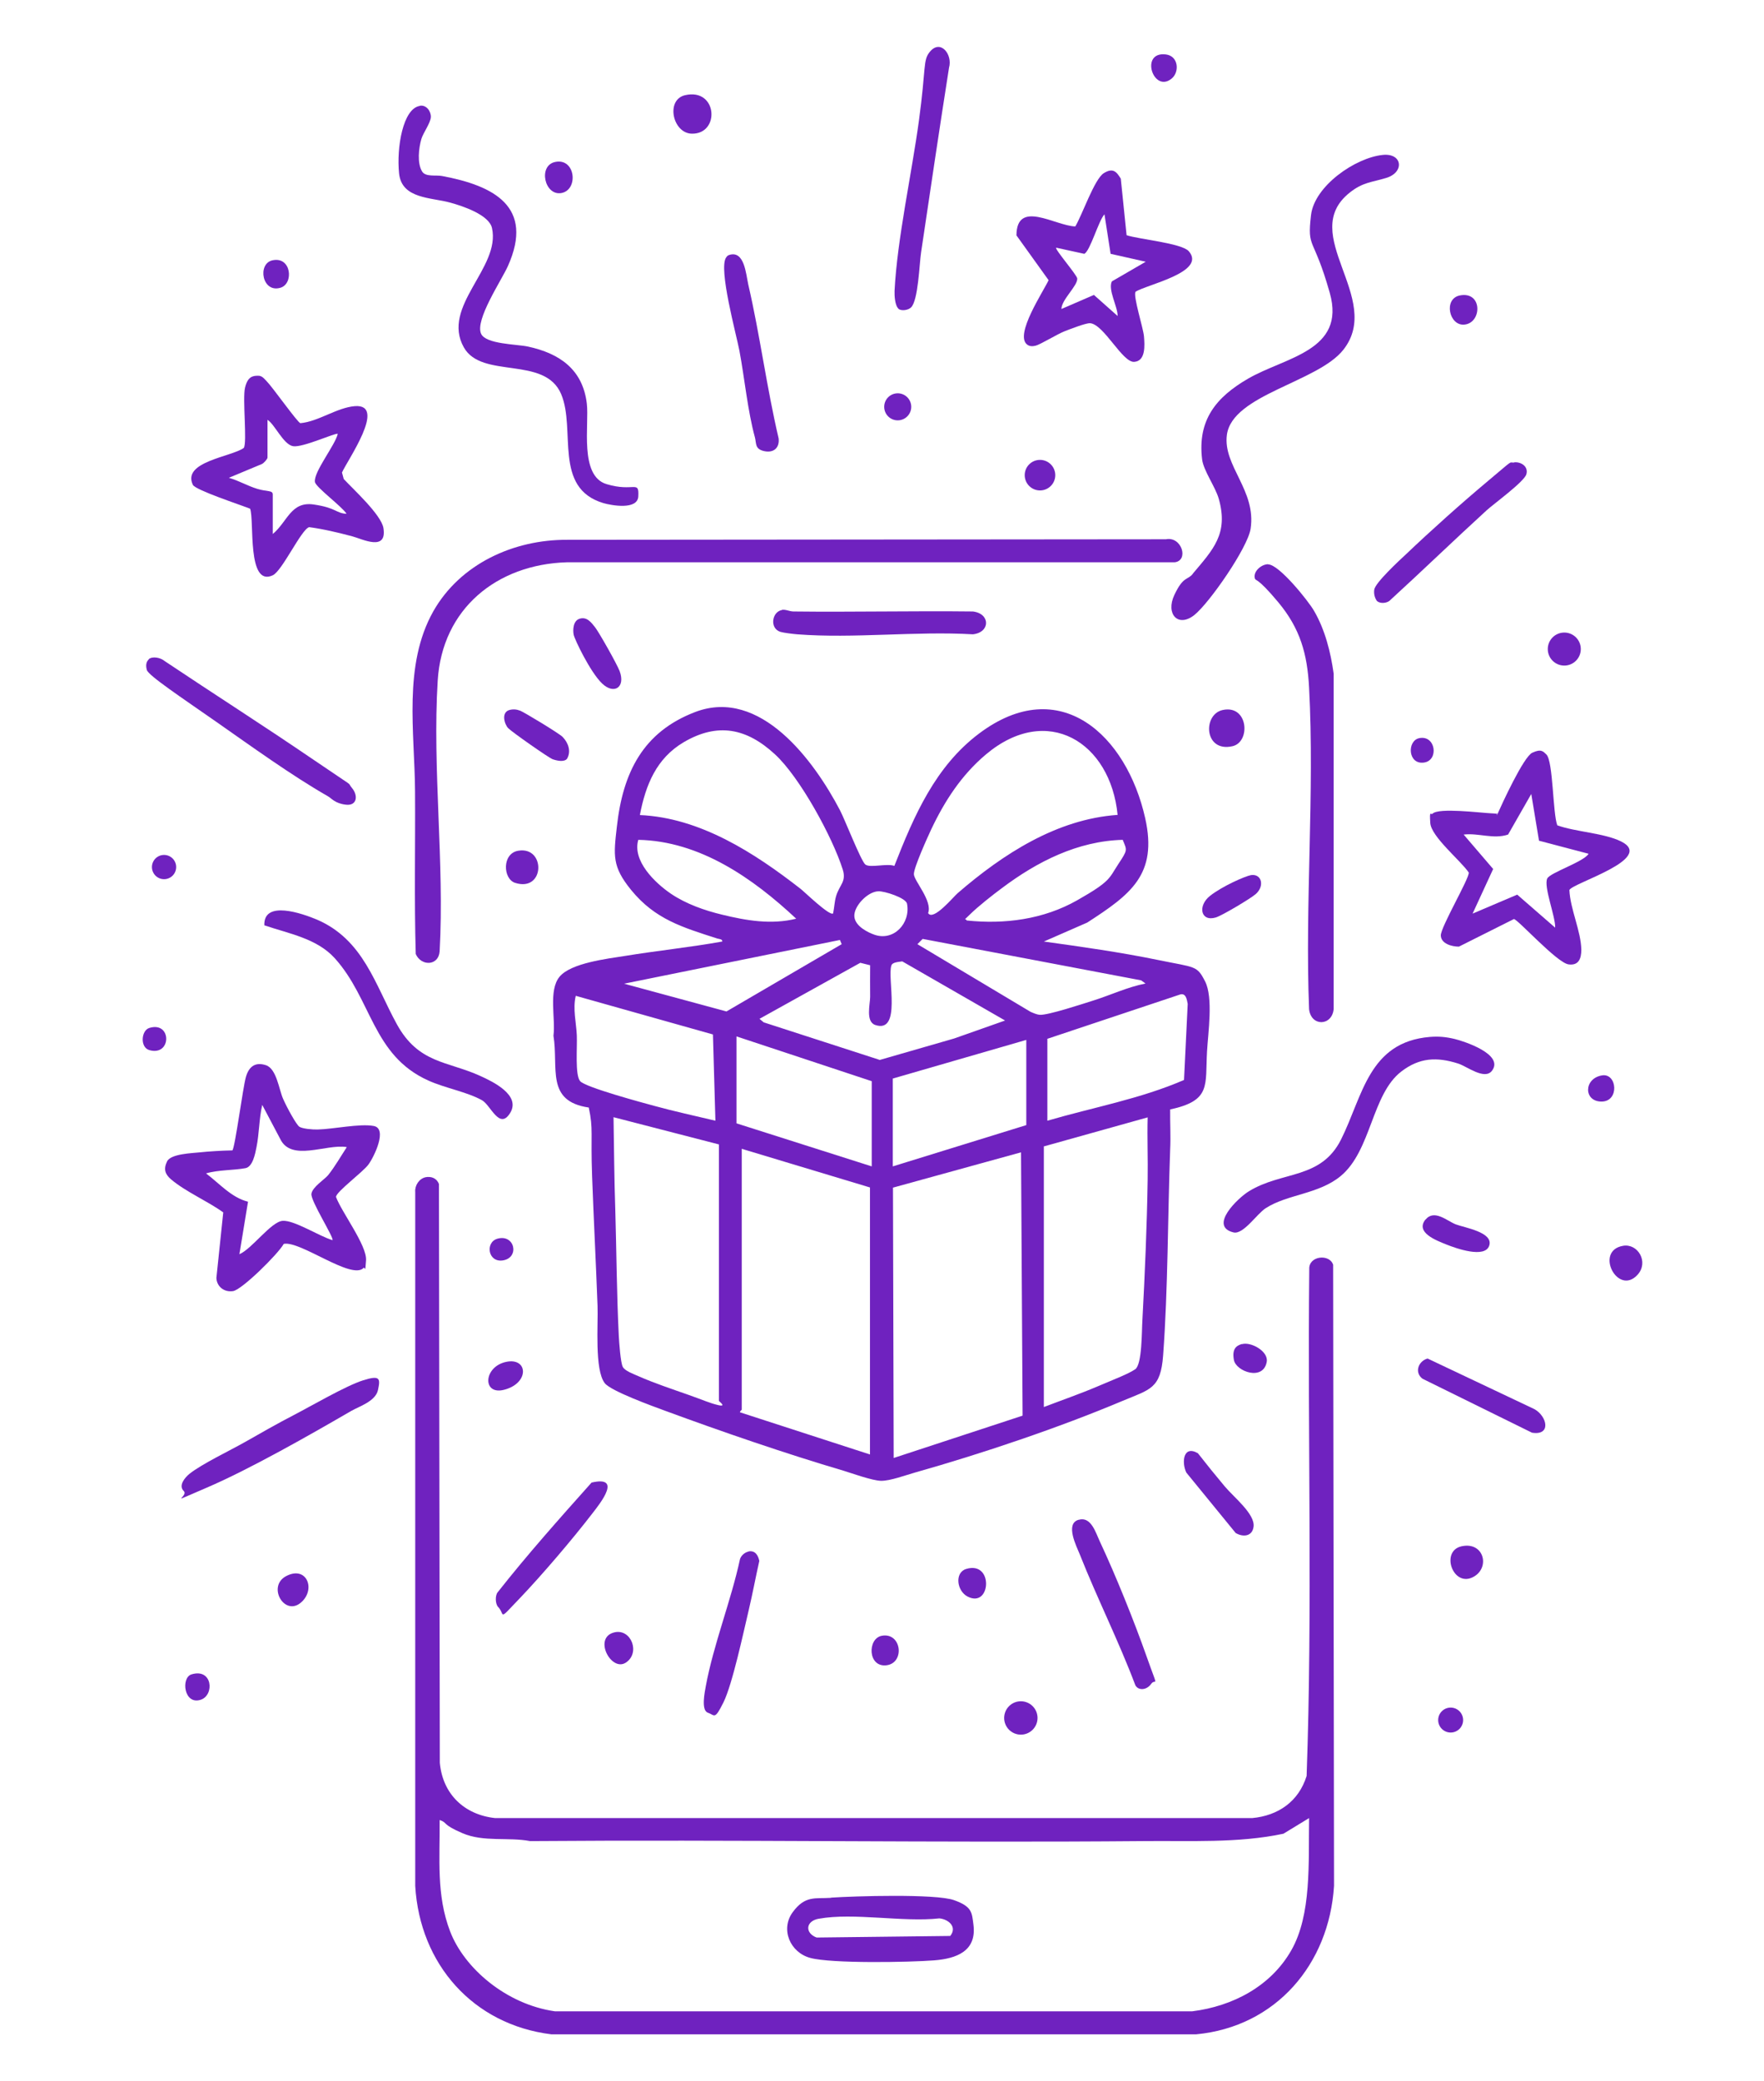 <?xml version="1.0" encoding="UTF-8"?>
<svg id="_圖層_1" data-name="圖層_1" xmlns="http://www.w3.org/2000/svg" version="1.1" viewBox="0 0 1004.3 1184.7">
  <!-- Generator: Adobe Illustrator 29.6.1, SVG Export Plug-In . SVG Version: 2.1.1 Build 9)  -->
  <defs>
    <style>
      .st0 {
        fill: #6f22bf;
      }
    </style>
  </defs>
  <path class="st0" d="M84.6,375.3c2.2-1.9,6.9-.9,9.1,1,27.8,18.6,56,36.6,83.6,55.4s19.5,12.6,23.1,16.9,2.9,10.2-3.4,9.5-8.2-3.6-10.3-4.8c-20.5-11.7-44-28.7-63.6-42.4s-38.6-26.3-39.5-29.5,0-5,1.1-6Z"/>
  <path class="st0" d="M104.6,848.8c-3.2-3.1.7-7.7,3.3-9.8,7-5.6,23.2-13.3,31.8-18.2s18.4-10.5,27.7-15.3,29.5-16.6,39.3-19.7,9.9-1,8.5,5.5-10.9,9.4-15.2,11.9c-23.6,13.7-57.8,33.2-82.3,43.7s-9.9,5-13.1,1.9Z"/>
  <path class="st0" d="M812.8,773.4l60.8,28.8c7.3,4.1,9.7,15.2-1.4,13.4l-62.3-30.7c-4.8-3.6-2.4-10,2.8-11.5Z"/>
  <path class="st0" d="M811.6,694.3c5-6.1,12.3.8,17.2,2.7s21.4,4.4,19.1,12-18.9,1.7-24.6-.6-17.7-6.8-11.7-14.2Z"/>
  <path class="st0" d="M924.1,709.2c8.4-1.4,14.7,9.2,8.3,16.4-11.3,12.6-24.9-13.6-8.3-16.4Z"/>
  <path class="st0" d="M832,880.3c12.7-2.9,16.5,11.8,7.2,17.2-11.8,6.9-19.4-14.4-7.2-17.2Z"/>
  <circle class="st0" cx="890.6" cy="369.5" r="9.4"/>
  <path class="st0" d="M172,911.7c-9.6,9.5-20.4-8.6-9-14.5s16.7,7,9,14.5Z"/>
  <path class="st0" d="M316.1,92.2c11.6-2.4,13.4,15.9,3.5,17.7-9.6,1.7-13.4-15.7-3.5-17.7Z"/>
  <path class="st0" d="M831.1,168.2c13.1-2.6,12.7,15.8,2.5,16.6-8.6.7-11.9-14.7-2.5-16.6Z"/>
  <path class="st0" d="M155.1,148.2c10.8-2.4,12.3,13.3,4.6,15.6-10.5,3.2-13.3-13.7-4.6-15.6Z"/>
  <path class="st0" d="M667.1,44.7c-10.5,8.7-18.4-15.6-3.3-13.7,7.2.9,7.8,10,3.3,13.7Z"/>
  <path class="st0" d="M109,953.2c12-3.7,13.2,11.7,5.4,14.4-9.7,3.3-11.5-12.5-5.4-14.4Z"/>
  <path class="st0" d="M912.1,612.2c8.6-1.4,10,14.9-.3,14.9s-10.2-13.2.3-14.9Z"/>
  <circle class="st0" cx="825.9" cy="979.2" r="7.1"/>
  <circle class="st0" cx="93.4" cy="493.6" r="6.9"/>
  <path class="st0" d="M85,585.2c12.9-4,12.8,16.3,0,12.6-5.4-1.6-4.6-11.2,0-12.6Z"/>
  <path class="st0" d="M808.1,420.2c9.3-1.8,11.2,12.6,2.7,13.9-9.3,1.4-9.9-12.5-2.7-13.9Z"/>
  <path class="st0" d="M150.5,526.9c-.7-14.8,21.8-6.8,29.9-3.4,26.5,11.4,33.1,36.9,45.5,59.5s28.9,21,47.5,29.5c7.1,3.2,23.2,10.9,17.1,21s-11.1-4.3-16-7.1c-8.5-4.8-21.3-7-30.7-11.3-31.8-14.3-32.1-46.3-53.3-69.7-10.2-11.2-26.1-13.9-39.9-18.6Z"/>
  <path class="st0" d="M161.5,708.2c-3.2,5.7-23.7,26-28.8,26.8s-9.3-2.6-9.5-7.5l3.9-37.3c-9-6.5-21.3-11.7-29.7-18.8-3.4-2.9-4.4-5.8-2.3-10.2s14.2-4.7,18.8-5.2,12.3-1,18.4-1.1c1.5-1.5,6-35.9,7.7-41.8s5.3-8.7,11.4-6.7,7.4,13.8,9.8,19.2,7.5,14.6,9.2,15.8,7.7,1.7,10.5,1.6c8.9-.2,23.9-3.5,31.9-2s.2,17.5-3,21.9-18.5,15.6-18.5,18.5c3.2,8.7,17.6,27.5,17.1,36s-.6,3.2-1.5,4.5c-6.9,6.8-35.8-15.6-45.3-13.8ZM197.3,653c-11.6-1.9-31.5,8.6-37.8-4.7l-10.2-19.3c-1.8,7.8-1.7,16.4-3.3,24.2-.7,3.6-2.1,11-6.2,11.8-6.9,1.3-15.4.9-22.5,3,7.6,5.7,14.5,13.8,23.9,16.1l-4.9,29.9c7.1-3,18-18.5,24.6-19s20.9,8.8,28.4,11c1-1.3-12.6-22.5-12-26.4s7.3-8,9.5-10.6c3.9-4.9,7.2-10.7,10.6-15.9Z"/>
  <path class="st0" d="M323.1,307.3l340.7-.3c9-1.8,13.2,12.1,5,13.1h-346.1c-39.9,1.2-71,26.5-73.5,67.4-3.1,50.2,3.9,103.5,1.1,154.1-.6,8.3-10.5,8.6-13.6,1.5-.9-30.8-.2-61.7-.4-92.6-.2-33.7-6.9-71.8,10.4-102.5,15.3-27,45.8-40.9,76.3-40.7Z"/>
  <path class="st0" d="M239.1,60.2c3.6-.6,6.3,3.1,6.2,6.4s-4.4,9.1-5.4,12.5c-1.5,5.2-2.5,13.7.4,18.5,2,3.3,7.9,1.9,11.4,2.6,29.4,5.5,52.6,17.4,37.5,51.2-3.6,8.1-18.9,30.7-15.3,38.6,2.7,6,20.3,5.9,26.7,7.3,18,3.9,31.2,13,33.5,32.5,1.4,11.9-4.4,41.1,11.2,45.8s18.6-2.6,18.1,7c-.4,7.8-15.1,5.2-19.9,3.8-28.7-8.6-15.5-41.8-24-62-9.3-22.1-45.1-8.4-55.4-26.6-13.2-23.4,21.1-45.3,16-68-1.7-7.6-17-12.6-23.6-14.4-10.9-3.1-27.8-2-29.3-16.7s2.2-36.9,11.8-38.4Z"/>
  <path class="st0" d="M679,326.7c11.7-13.9,20.5-22.8,14.9-42.7-2-7-8.7-16-9.5-22.5-2.7-22.4,8-35.4,26.1-45.9,21.1-12.3,55.9-15.8,46.6-48.8s-13-24.5-10.7-44.3c1.9-16.6,25.2-32.7,40.8-34.3,11.3-1.2,12.6,9.9,2,13.1-8.2,2.5-13.3,2.4-20.7,8.3-30,23.7,19.3,60.1-3.6,89.4-14.5,18.6-63.4,25.6-66.4,48.6-2.3,17.7,16.9,31.6,13.5,53.5-1.7,10.8-23.4,42.1-32,49-9.3,7.4-16.5-.6-11.4-11.4s7.3-8.2,10.5-12Z"/>
  <path class="st0" d="M722,321.3c6.2,0,22.8,20.7,26.1,26.4,6.3,10.8,9.5,23.6,11.2,35.8v191c-1,9.7-12.9,10-14,0-2.4-60.3,3.2-123.1,0-183.1-1-19.2-5.1-33.6-17.5-48.5s-12.9-11.9-13.4-13.7c-1-4,3.8-8,7.6-8Z"/>
  <path class="st0" d="M814.1,590.3c5.1-.4,9.2,0,14.2,1.2s28.3,8.7,21.1,18.1c-4.2,5.4-14.2-2.5-19.1-4.1-12.2-3.9-22.1-3.5-32.5,4.5-16.9,13-17,45-34.5,59.5-12.6,10.4-30.3,10.3-42.7,18.3-5.1,3.3-12.7,15.1-18.3,13.8-14.4-3.5,2.6-19.7,8.7-23.4,18.9-11.7,41-6.6,52.5-29.5,12.4-24.8,15.7-55.5,50.6-58.4Z"/>
  <path class="st0" d="M511.6,175.8c-2.1-1.8-2.4-7.5-2.3-10.2,1.5-29.5,9.8-66.9,13.9-97.1s2.2-34.1,6.1-38.9c6.1-7.6,13.2,1.4,11,9-5.5,35-10.7,70.1-15.9,105.1-1,6.6-1.6,27.3-5.7,31.3-1.6,1.6-5.5,2.2-7.2.8Z"/>
  <path class="st0" d="M445.1,347.2c2.2-.4,4.4.9,6.7.9,34,.4,68.1-.4,102.1,0,10,1.2,10,11.9,0,13-32.5-1.9-67.8,2.5-100,0-2.3-.2-7.6-.8-9.6-1.4-6.3-2-4.8-11.4.8-12.4Z"/>
  <path class="st0" d="M415,145.2c8.8-3,9.7,10.8,11,16.7,6.7,29,10.5,58.7,17.3,87.7.6,5.5-3,8.4-8.3,7.2s-4.3-4.3-5.2-7.8c-4.1-14.9-5.9-33.7-8.8-49.2-1.8-9.5-12.1-46.9-7.6-53.2.5-.7.8-1.1,1.6-1.4Z"/>
  <path class="st0" d="M862.1,263.2c4-.4,8.2,2.5,6.9,6.8s-18.3,16.6-22.6,20.5c-18.6,17-36.8,34.6-55.4,51.6-1.9,1.4-5.4,1.6-7.1,0-1.3-1.9-1.8-4.1-1.5-6.4.5-3.9,14.3-16.7,18-20.1,14.6-13.9,31.6-29.1,47-42s11.2-9.9,14.7-10.3Z"/>
  <path class="st0" d="M290,404.2c2.2-.6,4.1-.4,6.2.4s22,12.8,24.1,14.9c3.3,3.4,5,8.3,2.5,12.5-1.7,2-6,1-8.2.2s-23.2-15.5-25.3-17.7-4.1-8.9.7-10.3Z"/>
  <path class="st0" d="M330.1,352.2c4-1.2,6.5,2.1,8.7,4.9s12.4,20.8,14,25c3.4,9.2-3.2,13.5-10,7s-15.7-25.2-16.2-27.8-.4-8,3.5-9.1Z"/>
  <path class="st0" d="M712.1,498.2c6.3-1,8,6.3,2.8,10.8-3,2.6-19.1,12.2-22.7,13.3-8.7,2.6-10.4-6.7-3.3-12.3s20.2-11.3,23.3-11.8Z"/>
  <path class="st0" d="M390,54.2c18.6-4.3,20.1,22.3,3.8,21.9-10.9-.3-14.9-19.3-3.8-21.9Z"/>
  <path class="st0" d="M696.1,404.2c14.6-3.2,16.1,18.2,5.6,20.6-16.2,3.7-17.1-18.1-5.6-20.6Z"/>
  <path class="st0" d="M295.1,484.3c15.7-2.6,15.2,23.7-1.8,18.3-7-2.2-7.6-16.8,1.8-18.3Z"/>
  <circle class="st0" cx="592.1" cy="270.5" r="8.7"/>
  <circle class="st0" cx="511.1" cy="231.6" r="7.7"/>
  <path class="st0" d="M283.1,705.2c9.9-2.9,12.9,10.6,3.4,12.3-8.7,1.5-10.4-10.2-3.4-12.3Z"/>
  <path class="st0" d="M509.2,492.9c11.1-28.3,23.2-56.5,48.2-75.3,46.2-34.7,84.1,1.2,94.6,48.2,7.2,32.1-8.3,43.4-33,59.4l-24.7,10.8c21.6,3,43.6,6.1,65,10.5s22.1,3,26.8,12.2,1.7,29.3,1.1,39.8c-1.1,19.5,2.5,28-21,33.1-.1,7.6.4,15.3,0,23-1.4,38.1-1.2,79.2-4,117-1.4,19-7.3,19.3-23.1,25.9-36,15.2-80.6,30.2-118.2,40.8-5.3,1.5-14.2,4.8-19.3,4.7s-16.9-4.4-21.2-5.7c-32.9-9.7-69.5-22.3-101.8-34.2-6.5-2.4-30.9-11.2-34.3-15.7-5.9-7.6-3.7-33.7-4.1-43.9-.9-24.6-2.2-49.3-3.1-73.9s.8-26.5-1.9-39.1c-24.7-3.6-17.1-22.6-20.1-40.9,1.3-9.7-3-25.8,3.5-33.6s27.1-10.2,37.2-11.8c18.4-3,37-4.9,55.4-8.2.2-1.4-1.7-1.4-2.8-1.7-19.8-6.4-35.5-10.9-49.2-27.8-10.7-13.2-9.9-19.4-8-35.9,3.4-30.6,14.7-53.9,44.7-65.3,37-14,67.6,27.8,82.4,56.1,2.7,5.2,11.8,28.5,14.3,30.7s12.2-.7,16.4.8ZM474.3,520c.7-3.2.8-6.7,1.7-9.8,1.9-6.5,6-8.2,3.8-15.2-5.8-18.4-24.4-52.5-38.5-65.5-16.2-15-32.7-18.3-52-7-15.6,9.2-21.7,24.3-25,41.5,34.3,1.5,65.2,21.5,91.5,42,2.2,1.7,16.6,15.7,18.5,14ZM636.3,464c-4-41.5-40.1-63.9-75-34.5-13.9,11.7-23.5,26.5-31.2,42.8-2.1,4.5-9.8,21.5-9.8,25.3s10.7,15.2,8.1,22.2c2.9,4.8,14.4-9.3,16.9-11.4,25.6-22.1,56.3-42.1,91-44.5ZM453.3,523c-24.6-23-54.8-44.2-89.9-44.9-3.5,12,9.5,24.5,18.6,30.7,8.6,5.8,19.1,9.5,29.1,11.9,13.9,3.4,28.1,5.8,42.2,2.3ZM639.2,478.1c-25.7.7-48.7,12.4-68.8,27.5-5.4,4-13.4,10.3-18.1,14.9s-2.3,1.8-2,3.5c21.7,2.3,43.8-.6,63-11.5s18-12.4,23.4-20.6,5-7.7,2.5-13.8ZM500,507.4c-6,.2-13.9,8.4-13.6,14.2s8.2,9.4,11.4,10.5c11,3.9,20.7-6.5,18.6-17.6-.6-3.4-13-7.3-16.3-7.1ZM652.3,560l-2.6-1.9-124.4-23.6-3,3,64.4,38.5c1.6.7,3.6,1.6,5.3,1.7,4.4.4,24.7-6.3,30.4-8.1,9.9-3.1,19.5-7.7,29.8-9.7ZM478.2,535.1l-122.9,24.9,58.3,15.8,65.6-38.3-1-2.4ZM572.3,581l-58.6-33.7c-1.9.3-5.6.4-6.2,2.3-2.5,7.2,6,39-9.2,33.9-5.6-1.9-2.9-11.9-2.9-16,0-6-.1-12,0-18l-5.6-1.4-57.4,31.9,2.4,2,66.1,21.4,42.3-12.2,29.2-10.3ZM407.3,638l-1.4-49.1-78.1-22c-1.8,7.4.3,15.4.6,22.5s-1.1,22.6,1.9,26.1,36.1,12.4,42,14c11.6,3.2,23.3,5.7,35,8.5ZM596.3,591.5v46.5c26-7.6,52.9-12.4,77.8-23.2l2.1-43.3c-.5-2.4-.9-6.2-4.2-5.4l-75.8,25.3ZM496.3,664v-48.5l-77-25.5v49.5l77,24.5ZM584.3,592l-76,22v50l76-23.5v-48.5ZM409.3,797.5v-146l-60-15.5c.3,17.5.4,35,1,52.5.7,23.8.8,48.2,2,72,.2,3.6,1,15.4,2.3,17.7s5.9,3.9,8.8,5.2c8.8,3.9,19.3,7.4,28.4,10.6s12,4.7,17.1,5.9.5-2.1.4-2.4ZM594.3,652.5v148.5c10.2-3.9,20.6-7.5,30.7-11.8s17.3-7,21.3-9.7,3.7-22,4.1-27.9c1.4-26.4,2.6-53.5,3-80,.2-11.8-.3-23.7,0-35.5l-59,16.5ZM495.3,676l-73-22v148.5c0,.2-1.1.8-1,1.5l74,24v-152ZM581.3,656l-72.9,20.1.4,153.9,73.4-24.1-.9-149.9Z"/>
  <path class="st0" d="M641.4,133.9c6.8,2.3,31.3,4.5,35.4,9.1,10.4,12-24.4,19.1-30.3,23.1-1.5,2.4,4.4,20.6,4.8,25.4.4,4.9,1.1,14.1-5.6,14.5s-17.1-21.2-25-22c-2.4-.2-11.5,3.4-14.4,4.5-4.2,1.6-14.1,7.7-16.7,8.3-1.7.4-3.4.5-4.9-.7-7.1-5.7,9.3-30.1,12.3-36.6l-18.3-25.5c.1-20.7,22.1-5.4,33.5-5.1,3.8-6.2,10.9-27,16.2-30.3s7.3-.8,9.7,3.1l3.3,32.2ZM652.3,149l-20-4.5-3.5-22.5c-3.4,3.7-8.2,21.1-11.5,22.5l-16-3.5c-1,.7,11.8,15.5,12,17.5.4,4.1-9,12.1-9,17.4l18.5-8,13.5,12c0-5.5-5.6-14.9-3.3-19.7l19.3-11.2Z"/>
  <path class="st0" d="M242.1,670.2c3.4-.7,6.5.5,7.8,3.8l.5,329.5c1.6,17.8,13.9,29.6,31.5,31.5h431c14.9-1.4,26.5-9.5,31-24,3.4-95.8.5-192.4,1.5-288.5-.4-7.6,11.5-8.9,13.6-2.5l.5,353.6c-2.8,44.6-33.1,80.2-78.5,84.5h-367.1c-44.6-5.5-74.9-40-77.5-84.5v-395.1c-.3-3.6,2.2-7.5,5.8-8.3ZM745.3,1035l-14.6,8.9c-25.8,5.5-53.6,3.9-79.8,4.2-116.3,1-232.8-.9-349.1,0-12.6-2.4-26.4.7-38.5-4.5s-8.2-5.9-13-7.5c.2,22-2,42.7,6,63.5s31.8,41.4,59.6,45.4h362.9c23-2.9,44.6-14.2,56.3-34.6s9.8-50.1,10.2-75.3Z"/>
  <path class="st0" d="M614.1,865.2c7.1-2.1,9.7,7.3,12.1,12.4,9,19.2,19.5,45.3,26.6,65.4s5.2,11.9,2.6,15.6-7.3,3.9-9,.8c-9.5-25.2-21.7-49.4-31.6-74.4-1.9-4.7-8.5-17.5-.8-19.8Z"/>
  <path class="st0" d="M426.1,883.2c3.8-.7,5.5,2.1,6.2,5.4-2.1,9.3-3.8,18.6-6,27.9-3,12.6-9.3,42.3-14.4,52.6s-4.9,7.3-8.9,5.9-1.7-12-1.2-14.9c4.3-23.6,14.4-48.8,19.5-72.5.6-2,2.7-3.9,4.8-4.3Z"/>
  <path class="st0" d="M283.6,914.8c-1.6-1.6-1.8-6.4-.3-8.3,17-21.6,35.2-42,53.5-62.5,17.3-4,5.5,11.1.5,17.5-11.3,14.7-28.7,35.1-41.5,48.5s-7.9,9.2-12.3,4.7Z"/>
  <path class="st0" d="M682,827.3c5,6.4,10.1,12.7,15.3,18.9s17.3,15.7,16.4,22.9c-.7,5.6-6,6.1-10.2,3.6l-28.1-34.4c-2.8-5.9-1.7-15.8,6.6-11Z"/>
  <circle class="st0" cx="581.2" cy="978" r="9.5"/>
  <path class="st0" d="M350.1,929.2c9.3-1.9,14.6,11.8,6.2,17.3s-19-14.6-6.2-17.3Z"/>
  <path class="st0" d="M288.1,775.3c12.6-2.7,13.5,12.2-1.2,15.9-12.4,3.1-11.7-13.1,1.2-15.9Z"/>
  <path class="st0" d="M707.1,765.2c5-1.5,15.1,4,14.1,10-1.9,11.2-17.5,5.6-18.7-1s1.6-8.2,4.6-9.1Z"/>
  <path class="st0" d="M550,893.2c15.9-4.9,14.2,22.6.9,15.7-6.2-3.2-7.5-13.6-.9-15.7Z"/>
  <path class="st0" d="M502.1,931.2c11.2-2,13.2,15.4,2.7,16.8-10.8,1.4-11.1-15.3-2.7-16.8Z"/>
  <path class="st0" d="M473.1,1080.3c13.3-.9,59.5-2.3,70,1.4s10.2,7.2,11.1,13.9c2,15.2-9.7,19.4-22.4,20.4-14.1,1.1-58.4,1.9-70.5-1.4-11.5-3.1-17.1-16.3-10-26s12.8-7.6,21.8-8.2ZM466.1,1092.3c-7.4,1.3-8,8.1-1.2,10.7l76.1-.9c4.1-5.1-.9-9.5-6.2-10-20.6,2.3-48.8-3.4-68.6.2Z"/>
  <path class="st0" d="M886.5,469.8c10.4,3.8,26.7,4.4,36.4,9.2,20,9.9-28.1,23.8-29.4,27.7.5,10.9,6.6,23.3,6.8,34,0,5.1-1.6,9.1-7.3,8.3-6.6-.9-29-25.8-31.1-25.8l-31.3,15.7c-4,0-10.1-1.6-10.3-6.3s16.5-32.9,15.9-35.9c-4.6-6.8-21.4-20.4-21.9-28.2s.3-4.3,1.3-5.3c3.6-3.5,26.9-.5,33.3-.2s2.3.6,3.4,1c2.8-6.3,15.1-33.2,20.1-35.5s6.1-.8,8,1c3.9,3.8,3.6,33.4,6.2,40.3ZM904.3,486l-28.1-7.4-4.4-26.6-13.2,23.1c-8.3,2.8-16.8-1-25.3,0l16.8,19.6-11.7,25.4,25.4-10.8,21.6,18.8c.3-6.1-6.7-23.4-4.5-28,1.6-3.3,20.6-9.4,23.5-14Z"/>
  <path class="st0" d="M195.7,272.7c5.5,5.9,21.3,20.3,22.6,27.9,2.2,13.6-12.1,6.2-17.8,4.7-8-2.1-16.2-4.1-24.5-5.2-4.5,1.3-15.3,24.9-20.7,27.4-14.8,6.9-10.4-31.2-12.9-37.9-4.9-2-31.2-10.6-32.6-13.6-6.3-13.2,21.9-15.9,29-21,2-3-.8-28,.7-34.3s4.4-6.8,7.3-6.8c2.4-.1,3.5,1.6,5,3.1,3.3,3.3,17.5,23.4,19.2,23.9,10.3-.9,20.8-8.9,31.1-9.7,18.4-1.3-4.5,31.1-7.4,37.8l1,3.7ZM152.3,239v21.5c0,.8-2.2,3.3-3.3,3.7l-18.7,7.8c5.6,1.6,10.6,4.6,16.2,6.3s8.8.7,8.8,3.2v22.5c8.4-7,10.3-18.7,23.3-16.8s12.6,5,18.7,5.3c-2.4-4-17.5-15.1-18-18.1-.9-5.6,11.5-20.9,13-27.4-1-.9-20,8-25.5,7s-10.4-12.5-14.5-15Z"/>
</svg>